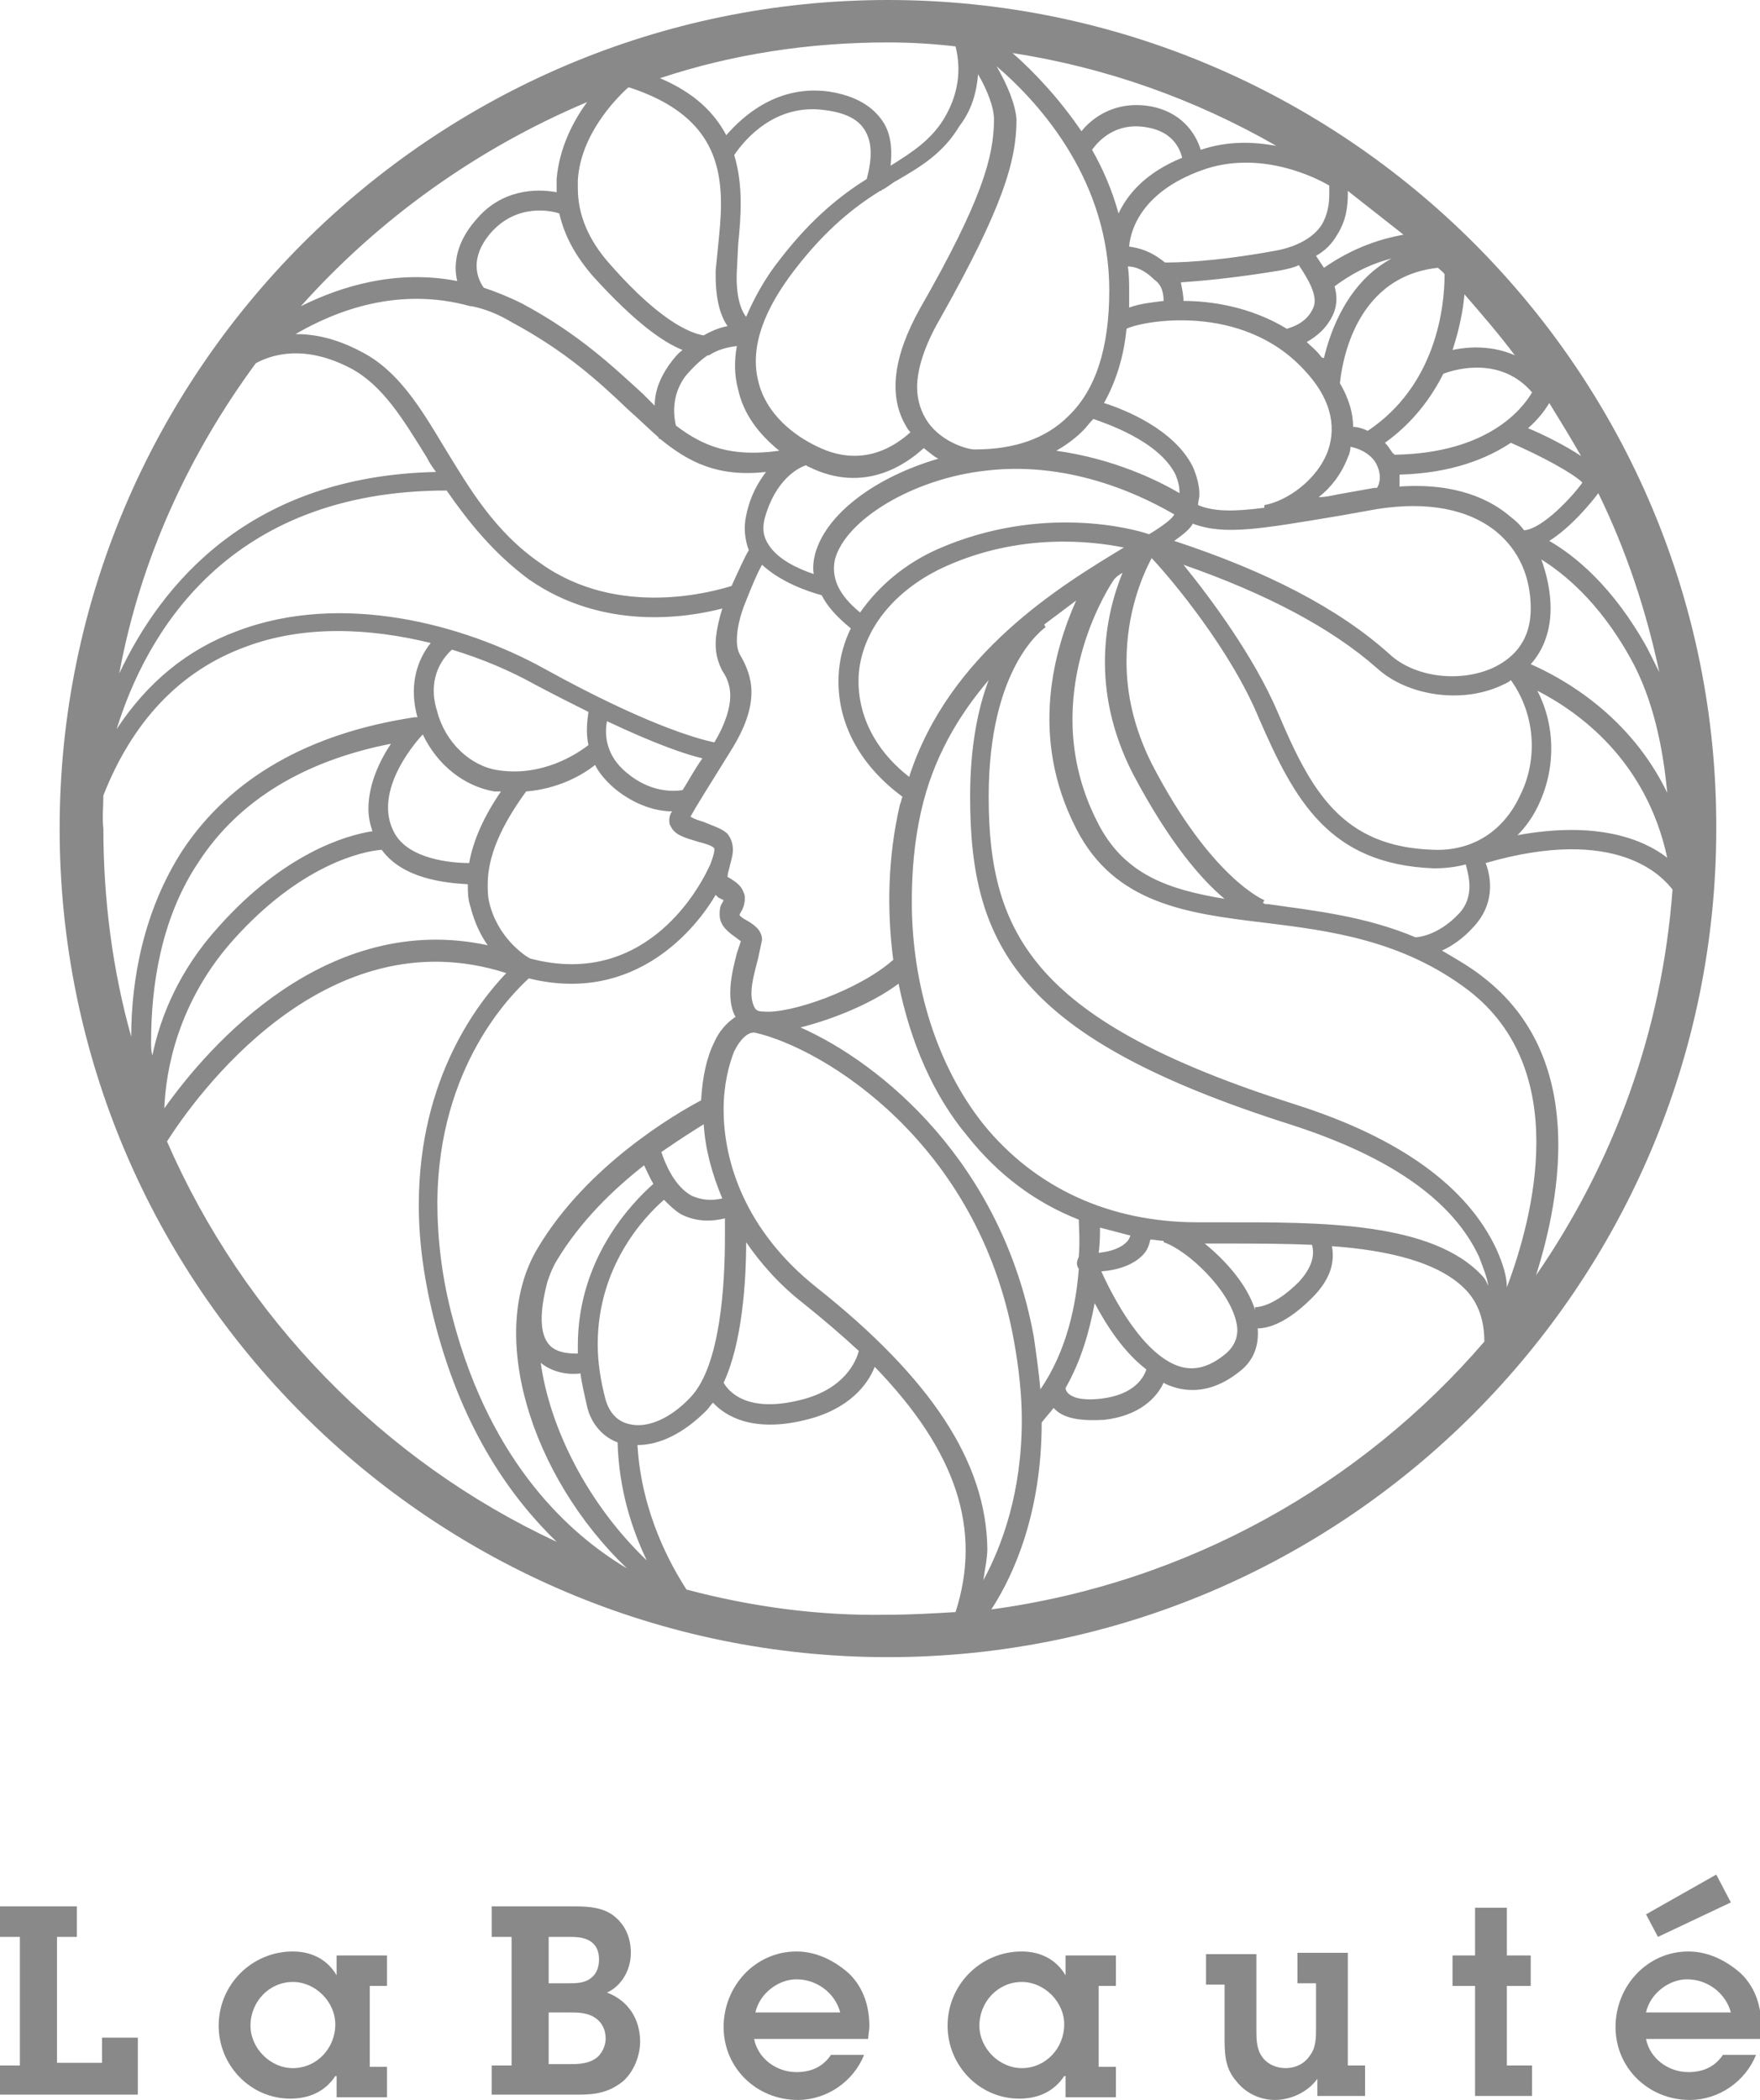 <?xml version="1.0" encoding="utf-8"?>
<!-- Generator: Adobe Illustrator 26.3.1, SVG Export Plug-In . SVG Version: 6.00 Build 0)  -->
<svg version="1.1" id="レイヤー_1" xmlns="http://www.w3.org/2000/svg" xmlns:xlink="http://www.w3.org/1999/xlink" x="0px"
	 y="0px" width="132.8px" height="158.4px" viewBox="0 0 132.8 158.4" style="enable-background:new 0 0 132.8 158.4;"
	 xml:space="preserve">
<style type="text/css">
	.st0{fill:#898989;}
</style>
<g>
	<g>
		<g>
			<path class="st0" d="M67,0C32.6,0,4.5,28.1,4.5,62.5c0,34.5,28.1,62.5,62.5,62.5c34.5,0,62.5-28.1,62.5-62.5
				C129.6,28.1,101.5,0,67,0z M98,96.7c-2,2-3.3,1.9-3.3,1.9l0,0.2c-0.6-1.9-2.2-3.7-3.8-5l1.6,0c2,0,4.3,0,6.5,0.1
				C99.1,94.3,99.3,95.3,98,96.7z M80.4,104.7c1.2-2.1,1.8-4.3,2.2-6.4c0.9,1.7,2.2,3.7,3.9,5c-0.2,0.6-0.9,1.9-3.4,2.2
				c-1.7,0.2-2.3-0.2-2.5-0.4C80.4,104.9,80.4,104.7,80.4,104.7L80.4,104.7z M78,100.8c-2.4-13.1-11.5-20.6-17.6-23.3
				c2.4-0.6,5.4-1.8,7.4-3.3c0.9,4.4,2.6,8.4,5.2,11.5c2.3,2.9,5.1,5,8.4,6.3c0,0.5,0.1,1.5,0,2.8c0,0,0,0,0,0
				c-0.1,0.2-0.2,0.5-0.1,0.7c0,0,0,0.1,0.1,0.2c-0.2,2.7-0.9,6.2-2.9,9.1C78.4,103.6,78.2,102.2,78,100.8z M61.6,97.1
				c-5.4-4.3-7-9.5-7-13.4c0-1.9,0.4-3.4,0.8-4.4c0.5-1,1.1-1.5,1.6-1.4c5.2,1.2,16.8,8.3,19.5,23.2c0.4,2.2,0.6,4.2,0.6,6
				c0,5.5-1.5,9.5-2.9,12.1c0.1-0.8,0.3-1.6,0.3-2.4C74.4,110.3,70.3,104,61.6,97.1z M11.4,78.6c0-4.1,0.7-9.3,3.6-13.6
				c3-4.6,7.9-7.6,14.5-8.9c-0.8,1.2-1.7,3-1.7,4.9c0,0.6,0.1,1.1,0.3,1.7c-2,0.3-6.7,1.7-11.6,7.2c-3,3.3-4.4,6.8-5,9.7
				C11.4,79.3,11.4,79,11.4,78.6z M31.9,55.4c1.1,2.3,3.1,3.9,5.4,4.3c0.2,0,0.3,0,0.5,0c-1.3,1.9-2.1,3.7-2.4,5.4
				c-1.4,0-4.5-0.3-5.6-2.2C27.9,59.6,31.8,55.5,31.9,55.4C31.9,55.5,31.9,55.4,31.9,55.4z M19.3,27.4c1.1-0.6,3.6-1.5,7.2,0.4
				c2.4,1.3,3.9,3.8,5.7,6.7c0.2,0.4,0.4,0.7,0.7,1.1c-14,0.3-20.7,8.4-23.9,15.2C10.6,42.1,14.3,34.2,19.3,27.4z M35.6,23.1
				L35.6,23.1c1,0.2,2,0.6,3,1.2c4.1,2.2,6.6,4.5,8.8,6.6c0.8,0.7,1.5,1.4,2.3,2.1c0,0,0,0.1,0,0.1l0.1,0c2.2,1.8,4.4,2.9,8,2.5
				c-0.6,0.8-1.2,1.8-1.5,3.3c-0.2,0.9-0.1,1.8,0.2,2.6c-0.3,0.5-0.8,1.6-1.3,2.7c-1.3,0.4-8.5,2.5-14.4-1.7
				c-3.5-2.4-5.4-5.7-7.3-8.8c-1.8-3-3.5-5.8-6.3-7.2c-1.9-1-3.5-1.3-4.9-1.3c3.1-1.8,7.8-3.6,13.2-2.1
				C35.5,23.1,35.5,23.1,35.6,23.1z M37,17.6c2-2.3,4.6-1.7,5.2-1.5c0.4,1.7,1.2,3.2,2.6,4.8c3.1,3.4,5.2,4.9,6.7,5.5
				c-0.4,0.3-0.7,0.7-1,1.1c-0.7,1-1.1,2-1.1,3.1c-0.3-0.3-0.6-0.6-0.9-0.9c-2.2-2-4.8-4.5-9.1-6.8c-1-0.5-2-0.9-2.9-1.2
				C36,21,35.4,19.5,37,17.6z M47.4,6.6c0,0,0.1,0,0.1,0c5.8,1.9,6.9,5.3,6.9,8.8c0,1-0.1,2-0.2,3L54,20.4c0,0.1,0,0.3,0,0.4
				c0,1.9,0.4,3.1,0.9,3.8c-0.6,0.1-1.3,0.4-1.8,0.7c-0.6-0.1-2.9-0.6-7.1-5.4c-1.6-1.8-2.4-3.7-2.4-5.7c0-0.2,0-0.4,0-0.6
				C43.8,10.2,46.4,7.5,47.4,6.6z M119.3,34.4c-1.2-0.8-2.8-1.6-4-2.1c0.8-0.7,1.3-1.4,1.6-1.9C117.7,31.7,118.5,33,119.3,34.4z
				 M125.2,50.7c-0.3-0.6-0.6-1.2-0.9-1.8c-2.6-4.7-5.5-7-7.4-8.1c1.6-1,3.1-2.8,3.7-3.6C122.7,41.5,124.2,46,125.2,50.7z
				 M110.1,68.9c-1.7,1.8-3.3,1.8-3.3,1.8l0,0c-3.8-1.6-7.6-2-11.1-2.5c-0.2,0-0.3,0-0.4-0.1l0.1-0.2c0,0-4-1.6-8.5-10.3
				c-1.4-2.8-1.9-5.4-1.9-7.7c0-3.7,1.2-6.5,1.9-7.8c1.6,1.7,6,7,8.1,12.1c2.7,6.2,5.3,11,13.2,11.3c0.8,0,1.7-0.1,2.4-0.3
				C110.8,66,111.3,67.6,110.1,68.9z M112.9,94.2c-2.2-4.7-7.3-8.4-15.2-10.9c-19.5-6.2-23.1-12.7-23.1-23.2
				c0-9.9,4.2-12.7,4.3-12.8c0,0-0.1-0.1-0.1-0.2c0.8-0.6,1.6-1.2,2.4-1.8c-1.6,3.6-3.6,10.2,0,17.2c2.9,5.7,8.4,6.4,14.2,7.1
				c4.9,0.6,10.4,1.3,15.4,5.1c7.8,6,4.9,17.1,2.9,22.4C113.7,96.3,113.4,95.3,112.9,94.2z M57.6,76.3c-0.4,0-0.5-0.1-0.6-0.2
				c-0.2-0.3-0.3-0.7-0.3-1.2c0-0.8,0.3-1.8,0.5-2.6l0.3-1.4c0-0.8-0.7-1.2-1.2-1.5c-0.2-0.1-0.5-0.3-0.5-0.4c0,0,0.1-0.2,0.1-0.2
				c0.2-0.3,0.3-0.7,0.3-1c0-0.2,0-0.3-0.1-0.5c-0.2-0.6-0.8-0.9-1.1-1.1c0,0-0.1,0-0.1-0.1c0-0.2,0.1-0.5,0.1-0.5
				c0.1-0.5,0.3-1,0.3-1.5c0-0.4-0.1-0.8-0.4-1.2c-0.4-0.4-1.1-0.6-1.8-0.9c-0.3-0.1-0.7-0.2-1-0.4c0.5-0.9,1.2-2,3-4.9
				c1.2-1.9,1.6-3.3,1.6-4.5c0-1.1-0.4-2-0.8-2.7c-0.2-0.3-0.3-0.7-0.3-1.2c0-0.8,0.2-1.8,0.7-3c0.4-1,0.8-2,1.2-2.7
				c1.4,1.3,3.4,2,4.5,2.3c0.4,0.8,1.1,1.6,2.2,2.5c-0.5,1-0.8,2.1-0.9,3.2c-0.3,3.6,1.4,7,4.8,9.5c-0.1,0.2-0.1,0.4-0.2,0.6
				c-0.9,3.9-1,7.9-0.5,11.7C64.8,74.7,59.6,76.5,57.6,76.3z M53.2,66C53,66.3,49,74.7,40,72.3c-0.4-0.2-2.5-1.6-3.1-4.3
				c-0.1-0.4-0.1-0.9-0.1-1.3c0-2.1,1-4.4,2.9-7c2.4-0.2,4.2-1.2,5.2-2c0.3,0.6,0.8,1.2,1.5,1.8c1.6,1.3,3.2,1.7,4.3,1.7
				c0,0.1-0.1,0.1-0.1,0.2c-0.1,0.2-0.1,0.4-0.1,0.5c0,0.1,0,0.3,0.1,0.4c0.3,0.7,1.1,0.9,2.1,1.2c0.4,0.1,1.1,0.3,1.2,0.5
				c0,0,0,0.1,0,0.1c0,0.3-0.2,0.8-0.3,1.1C53.4,65.6,53.3,65.8,53.2,66L53.2,66z M53,57.2c-0.7,1-1.1,1.8-1.5,2.4
				c-0.7,0.1-2.4,0.2-4.2-1.3c-1.6-1.3-1.7-2.9-1.5-3.9C49.4,56.1,51.7,56.9,53,57.2z M51,32.1c-0.3-1.3-0.1-2.6,0.7-3.7
				c0.5-0.6,1.1-1.2,1.7-1.6c0.1,0,0.1,0,0.1,0l0,0c0.6-0.4,1.3-0.6,2.1-0.7c-0.2,1.1-0.2,2.2,0.1,3.3c0.4,1.8,1.5,3.3,3.1,4.6
				C55.2,34.5,53.1,33.7,51,32.1z M60.8,35.1c0.1,0,0.1,0.1,0.2,0.1c4.2,2.1,7.4-0.2,8.7-1.4c0.4,0.3,0.7,0.6,1.1,0.8
				c-4.8,1.4-8.5,4.2-9.3,7.2c-0.1,0.4-0.2,1-0.1,1.5c-1.2-0.4-2.7-1.1-3.4-2.2c-0.4-0.6-0.5-1.2-0.3-2
				C58.5,36.2,60.2,35.3,60.8,35.1z M75.2,5c3.5,3,8.5,8.8,8.5,16.9c0,4.3-1,7.5-3.1,9.5c-1.7,1.7-4.1,2.5-7,2.5c0,0-0.1,0-0.1,0
				c-0.5,0-2.7-0.6-3.7-2.4c-0.4-0.7-0.6-1.5-0.6-2.3c0-1.4,0.6-3.2,1.7-5.1c4.8-8.5,5.8-12,5.8-15.1C76.6,7.8,76,6.4,75.2,5z
				 M101.7,34.5c0.1-0.2,0.2-0.5,0.2-0.8c0.5,0.1,1.4,0.4,1.9,1.2c0.5,0.9,0.3,1.6,0.1,1.9c-0.1,0-0.2,0-0.2,0l-2.8,0.5
				c-0.5,0.1-0.9,0.2-1.4,0.2C100.4,36.8,101.2,35.8,101.7,34.5z M105.6,35.8c3.9-0.1,6.6-1.2,8.4-2.4c2.3,1,4.7,2.3,5.4,3
				c-0.7,1-3,3.5-4.4,3.6c0,0,0,0,0,0c-0.3-0.4-0.6-0.7-1-1c-1.5-1.3-4.1-2.6-8.4-2.3C105.6,36.4,105.6,36.1,105.6,35.8z
				 M108.2,64.1c-7-0.2-9.3-4.5-11.8-10.4c-1.8-4.2-5-8.5-7.1-11.1c6.3,2.2,11.2,4.8,14.6,7.8c2.3,2.1,6.4,2.7,9.4,1.3
				c0.2-0.1,0.5-0.2,0.7-0.4c1.8,2.5,2.1,5.9,0.7,8.7C113.4,62.8,111,64.2,108.2,64.1z M84.7,43.2c-1.3,3.2-2.5,8.8,0.8,15.2
				c2.7,5.1,5.1,7.9,6.9,9.4c-4.2-0.7-7.6-1.8-9.6-5.8c-4.5-8.8,0.4-17,1.2-18.2C84.2,43.5,84.4,43.4,84.7,43.2z M64.9,46.2
				c-1.6-1.3-2.2-2.6-1.9-4c0.8-3,5.9-6.1,11.4-6.7c6.7-0.8,12.3,2.2,14.2,3.3c0,0,0,0,0,0c-0.1,0.3-0.9,0.9-1.9,1.5
				c-1.1-0.4-8.1-2.3-15.9,1.1C68.3,42.5,66.3,44.2,64.9,46.2z M87.8,22.7c-0.8,0.1-1.8,0.2-2.6,0.5c0-0.4,0-0.8,0-1.2
				c0-0.6,0-1.3-0.1-1.9c0.5,0,1.2,0.2,2,1C87.7,21.5,87.8,22.2,87.8,22.7z M85,24.8c1.2-0.6,8.7-2,13.4,3.1c1.9,2,2.5,4.1,1.8,6.1
				c-0.8,2.2-3.1,3.8-4.8,4.1l0,0.2c-2.3,0.3-3.8,0.3-5-0.2c0-0.3,0.1-0.5,0.1-0.8c0-0.7-0.2-1.4-0.5-2.1c-1.4-2.8-5.1-4.3-6.7-4.8
				C84.2,28.8,84.8,26.9,85,24.8z M82.5,31.6c0.8,0.3,4.9,1.6,6.2,4.2c0.2,0.5,0.3,0.9,0.3,1.4c-1.7-1-5-2.6-9.3-3.2
				c0.7-0.4,1.4-0.9,2-1.5C82,32.2,82.2,31.9,82.5,31.6z M112.6,50.4c-2.5,1.1-5.9,0.7-7.8-1.1c-3.8-3.4-9.2-6.2-16.2-8.5
				c0.7-0.5,1.2-0.9,1.4-1.3c2.4,0.9,5.1,0.4,11.1-0.6l2.8-0.5c3.8-0.6,6.9,0,9,1.7c1.7,1.4,2.6,3.4,2.6,5.8
				C115.5,48.6,113.9,49.8,112.6,50.4z M99.6,26.8c-0.3-0.4-0.7-0.7-1-1c0.7-0.4,1.5-1,2-2.1c0.3-0.7,0.3-1.4,0.1-2.1
				c1.6-1.2,3.1-1.8,4.3-2.1c-3.3,1.8-4.6,5.4-5.1,7.5C99.7,27,99.7,26.9,99.6,26.8z M99.1,23.2c-0.5,1.2-1.7,1.5-2,1.6
				c-2.8-1.7-5.8-2.1-7.8-2.1c0-0.4-0.1-0.9-0.2-1.4c1.4-0.1,3.9-0.3,7.5-0.9c0.5-0.1,1-0.2,1.4-0.4C98.6,20.9,99.5,22.3,99.1,23.2z
				 M96.3,18.9c-4.9,0.9-7.7,0.9-8.4,0.9c-1.1-0.9-2-1.1-2.7-1.2c0.1-1.3,1-4.3,5.9-5.9c4.2-1.3,8.2,0.7,9.2,1.3c0,0.2,0,0.4,0,0.7
				c0,0.6-0.1,1.5-0.6,2.3C99.1,17.9,97.9,18.6,96.3,18.9z M84.4,16.1c-0.5-1.8-1.2-3.4-2-4.8c0.5-0.7,1.8-2.1,4.1-1.7
				c1.9,0.3,2.5,1.5,2.7,2.3C86.5,13,85.1,14.6,84.4,16.1z M68.6,58.6c-2.7-2.1-4-4.9-3.8-7.8c0.3-3.4,2.8-6.4,6.6-8.1
				c5.6-2.5,10.9-1.9,13.4-1.4C80,44.2,71.6,49.3,68.6,58.6z M116,60.9c1.4-2.8,1.4-6.1,0-8.8c3.1,1.6,8.2,5.2,9.8,12.6
				c-1.8-1.4-5.3-2.8-11.3-1.7C115.1,62.4,115.6,61.7,116,60.9z M115.5,50.1c1-1.1,1.5-2.6,1.5-4.2c0-1.3-0.3-2.6-0.7-3.7
				c1.6,1,4.3,3.1,6.7,7.4c1.8,3.2,2.5,7,2.8,10.2C123,54,118,51.2,115.5,50.1z M105.2,34.3c0,0,0-0.1-0.1-0.1
				c-0.2-0.3-0.4-0.6-0.6-0.8c2.1-1.5,3.5-3.4,4.4-5.2c1-0.4,4.4-1.3,6.7,1.4C114.9,30.8,112.3,34.2,105.2,34.3z M103.2,32.5
				c-0.4-0.2-0.8-0.3-1.1-0.3c0-1-0.3-2.1-1-3.3c0.1-0.8,0.8-8,7.4-8.7c0.2,0.2,0.4,0.3,0.5,0.5C109,23.3,108.3,29.1,103.2,32.5z
				 M99.9,20.2c-0.2-0.3-0.4-0.6-0.6-0.9c0.7-0.4,1.2-0.9,1.6-1.6c0.7-1.1,0.8-2.2,0.8-3.1c0-0.1,0-0.1,0-0.2
				c1.4,1.1,2.8,2.2,4.2,3.3C104.3,18,102.2,18.6,99.9,20.2z M90.6,11.3C90.6,11.3,90.6,11.3,90.6,11.3c-0.4-1.3-1.5-2.9-3.9-3.3
				c-2.6-0.4-4.3,0.9-5.1,1.9C79.9,7.4,78,5.4,76.4,4c7.1,1.1,13.8,3.5,19.9,7C94.6,10.7,92.7,10.6,90.6,11.3z M73.8,5.6
				C74.5,6.8,75,8.1,75,9c0,2.8-0.9,6.1-5.6,14.3c-2,3.6-2.4,6.6-1,8.9c0.1,0.2,0.2,0.3,0.3,0.4c-1,0.9-3.5,2.8-7,1.1
				c-1.7-0.8-3.9-2.4-4.5-5c-0.6-2.5,0.4-5.3,2.8-8.4c2.4-3.1,4.5-4.7,6.4-5.9l0.1,0c0,0,0-0.1,0.1-0.1c0.4-0.2,0.7-0.5,1.1-0.7
				c1.9-1.1,3.5-2.1,4.7-4.1C73.4,8.2,73.7,6.8,73.8,5.6z M65.4,13.5c-1.9,1.2-4.1,2.9-6.5,6c-1.2,1.5-2,3-2.6,4.4
				c-0.4-0.5-0.8-1.6-0.7-3.5l0.1-2c0.2-2,0.4-4.4-0.3-6.7c0.8-1.2,3.1-3.9,6.8-3.4c1.6,0.2,2.6,0.7,3.1,1.6
				C66,11.1,65.6,12.7,65.4,13.5z M33.7,37L33.7,37c1.6,2.3,3.5,4.7,6.2,6.7c5.6,3.9,11.9,2.9,14.6,2.2c-0.3,1-0.5,1.9-0.5,2.7
				c0,0.8,0.2,1.4,0.5,2c0.2,0.3,0.6,0.9,0.6,1.9c0,0.8-0.3,2-1.2,3.5c-1.4-0.3-5.3-1.4-12.9-5.6c-6-3.3-15.2-5.8-23.1-2.8
				c-3.8,1.4-6.8,3.9-9.1,7.4C11,47.9,17.1,37,33.7,37z M34.1,49c2.3,0.7,4.4,1.6,6.2,2.6c1.5,0.8,2.9,1.5,4.1,2.1
				c-0.1,0.7-0.2,1.6,0,2.5c-0.9,0.7-3.5,2.4-6.8,1.9c-2.1-0.3-4-2.1-4.6-4.4C32.4,51.9,32.8,50.2,34.1,49z M12.4,83.6
				c0.1-2.8,1-8,5.2-12.7c5.1-5.7,9.8-6.7,11.2-6.8c1.6,2.2,4.8,2.5,6.5,2.6c0,0.6,0,1.1,0.2,1.7c0.3,1.2,0.8,2.2,1.3,2.9
				C24.7,68.7,15.8,78.8,12.4,83.6z M39.9,73.8c8.1,2,12.7-3.9,14.1-6.3l0.2,0.2c0,0,0.4,0.2,0.4,0.2c0,0-0.1,0.2-0.1,0.2
				c-0.2,0.3-0.2,0.6-0.2,0.9c0,0.9,0.8,1.4,1.2,1.7c0,0,0.4,0.3,0.4,0.3c0,0-0.3,0.9-0.3,0.9c-0.2,0.8-0.5,1.9-0.5,3
				c0,0.6,0.1,1.3,0.4,1.8c-0.6,0.4-1.2,1-1.6,1.9c-0.6,1.2-0.9,2.7-1,4.4c-1.9,1-8.6,4.9-12.3,11.1c-3.9,6.4-0.6,17.2,6.7,24.2
				c-4.2-2.5-10.2-7.8-13.1-18.7c-0.9-3.3-1.2-6.3-1.2-9C33.1,80.4,38.6,75,39.9,73.8z M49.3,89.3c-1.7,1.5-5.7,5.7-5.7,12.2
				c0,0.2,0,0.4,0,0.6c-0.5,0-1.5,0-2.1-0.6c-0.8-0.8-0.8-2.5-0.2-4.8l0,0c0.2-0.6,0.4-1.1,0.7-1.6c1.8-3,4.3-5.4,6.6-7.2
				C48.8,88.3,49,88.8,49.3,89.3z M53.1,84.8c0.1,1.8,0.6,3.7,1.4,5.6c-0.9,0.2-1.6,0.1-2.3-0.2c-1.3-0.7-2-2.4-2.3-3.3
				C51.2,86,52.3,85.3,53.1,84.8z M40.8,102.8c1,0.8,2.2,0.9,3,0.8c0.1,0.8,0.3,1.6,0.5,2.5c0.3,1.3,1.2,2.3,2.3,2.7
				c0.1,3.6,1.1,6.6,2.2,8.9C44.4,113.5,41.5,107.8,40.8,102.8z M47.4,107.4c-0.8-0.2-1.4-0.8-1.7-1.8c-0.4-1.5-0.6-2.9-0.6-4.2
				c0-5.8,3.4-9.5,5-10.9c0.4,0.4,0.8,0.8,1.3,1.1c1,0.5,2.1,0.6,3.3,0.3c0,0.4,0,0.8,0,1.4c0,3.4-0.3,9.7-2.6,12.1
				C50.6,107,48.8,107.8,47.4,107.4z M56.3,93.7c1.1,1.6,2.5,3.2,4.3,4.6c1.5,1.2,2.9,2.4,4.2,3.6c-0.2,0.8-1.1,2.9-4.4,3.7
				c-4,1-5.4-0.6-5.8-1.3C56,101.3,56.3,96.7,56.3,93.7z M83,92.6c0.8,0.2,1.5,0.4,2.3,0.6c-0.1,0.2-0.1,0.3-0.3,0.5
				c-0.4,0.4-1.1,0.7-2.1,0.8C83,93.8,83,93.1,83,92.6z M83.1,95.9c1.3-0.1,2.4-0.5,3.1-1.2c0.4-0.4,0.5-0.8,0.6-1.2
				c0.3,0,0.7,0.1,1,0.1l0,0.1c1.8,0.6,5,3.6,5.5,6.1c0.2,0.9-0.1,1.7-0.8,2.3c-1.2,1-2.3,1.3-3.4,1C86.3,102.3,84,97.9,83.1,95.9z
				 M92.4,92.2l-2,0c-6.7,0-12.3-2.6-16.2-7.4c-3.5-4.4-5.4-10.5-5.4-16.8c0-2.3,0.2-4.6,0.7-6.8c0.9-4,2.8-7.2,5.1-9.9
				c-0.8,2.1-1.4,5-1.4,8.8c0,11.3,3.7,18.2,24.1,24.7c7.5,2.4,12.3,5.7,14.3,10c0.3,0.8,0.6,1.5,0.7,2.2c-0.1-0.2-0.2-0.5-0.4-0.7
				C108.1,92.1,99.4,92.2,92.4,92.2z M111.9,73.7c-1-0.8-2.1-1.4-3.1-2c0.7-0.3,1.6-0.9,2.4-1.8c1.5-1.6,1.4-3.5,0.9-4.8
				c10-2.9,13.4,1.1,14.1,2c-0.8,10.8-4.5,20.7-10.3,29.1C117.8,90.2,119.7,79.7,111.9,73.7z M114.3,26.8c-1.6-0.7-3.3-0.7-4.7-0.4
				c0.5-1.5,0.8-3,0.9-4.2C111.8,23.7,113.1,25.2,114.3,26.8z M72.1,3.5c0.3,1.2,0.5,3.2-0.9,5.5c-1,1.6-2.4,2.5-4,3.5
				c0.1-1,0.1-2.2-0.5-3.2c-0.8-1.3-2.2-2.1-4.2-2.4c-3.8-0.5-6.4,1.8-7.7,3.3c-0.9-1.7-2.4-3.2-5-4.3C55.2,4.1,61,3.2,67,3.2
				C68.7,3.2,70.4,3.3,72.1,3.5z M44.3,7.7c-1.1,1.5-2.1,3.5-2.3,5.8c0,0.3,0,0.7,0,1c-1.6-0.3-4.2-0.2-6.1,2.1
				c-1.5,1.7-1.7,3.4-1.4,4.6c-4.6-0.9-8.8,0.4-11.8,1.9C28.6,16.5,36,11.2,44.3,7.7z M7.8,60c2.2-5.6,5.8-9.4,10.7-11.2
				c4.5-1.7,9.5-1.4,14-0.3c-1.2,1.5-1.6,3.5-1,5.6c0,0,0,0,0,0c-0.1,0-0.1,0-0.2,0c-8,1.2-13.9,4.6-17.5,10
				c-3,4.6-3.9,9.9-3.9,14.1c-1.4-5-2.1-10.3-2.1-15.7C7.7,61.7,7.8,60.9,7.8,60z M12.6,86.1c2.1-3.3,11.9-17.1,25.6-12.7
				c-2,2.1-6.6,7.8-6.6,17.5c0,2.8,0.4,5.8,1.3,9.2C35,108,38.6,113,42,116.3C28.9,110.2,18.4,99.4,12.6,86.1z M51.8,119.9
				c-1.1-1.7-3.4-5.7-3.7-10.9c1.7,0,3.5-0.9,5.2-2.6c0.2-0.2,0.3-0.4,0.5-0.6c0.9,1,3,2.3,7,1.3c3.3-0.8,4.7-2.7,5.2-4
				c6.2,6.4,8.1,12.3,6.1,18.5c-1.7,0.1-3.4,0.2-5.1,0.2C61.8,121.9,56.7,121.2,51.8,119.9z M74.8,121.4c1.7-2.6,3.8-7.3,3.8-14.1
				c0.3-0.4,0.6-0.7,0.9-1.1c0.7,0.8,2,1,3.8,0.9c2.7-0.3,4-1.7,4.5-2.8c0.3,0.2,0.7,0.3,1,0.4c1.6,0.4,3.2,0,4.8-1.3
				c1-0.8,1.4-1.9,1.3-3.2c0.8,0,2.2-0.4,4.1-2.3c1.5-1.5,1.7-2.8,1.5-3.9c4.2,0.3,8.2,1.2,10.2,3.4c0.9,1,1.3,2.3,1.3,3.8
				C102.7,112,89.6,119.4,74.8,121.4z"/>
		</g>
	</g>
	<g>
		<g>
			<path class="st0" d="M0,155.8h1.5v-9.7H0v-2.3h5.8v2.3H4.3v9.5h3.4v-1.9h2.7v4.3H0V155.8z"/>
			<path class="st0" d="M25.3,156.6c-0.8,1.2-2,1.7-3.4,1.7c-3,0-5.4-2.5-5.4-5.5c0-3.1,2.5-5.6,5.6-5.6c1.4,0,2.6,0.6,3.3,1.8v-1.5
				h3.8v2.3h-1.3v6.1h1.3v2.3h-3.8V156.6z M25.3,152.7c0-1.7-1.5-3.2-3.2-3.2c-1.8,0-3.2,1.5-3.2,3.3c0,1.7,1.5,3.2,3.2,3.2
				C23.9,156,25.3,154.5,25.3,152.7z"/>
			<path class="st0" d="M37.1,155.8h1.5v-9.7h-1.5v-2.3h6.3c1.1,0,2.1,0.1,2.9,0.7c0.9,0.7,1.3,1.7,1.3,2.8c0,1.3-0.7,2.5-1.8,3
				c1.6,0.6,2.5,2,2.5,3.7c0,1.1-0.5,2.3-1.3,3c-1,0.8-2,1-3.3,1h-6.6V155.8z M41.4,155.7h1.5c0.6,0,1.4,0,2-0.4
				c0.5-0.3,0.8-1,0.8-1.5c0-0.6-0.2-1.2-0.8-1.6c-0.6-0.4-1.3-0.4-2-0.4h-1.5V155.7z M41.4,149.6h1.4c0.7,0,1.3,0,1.8-0.4
				c0.4-0.3,0.6-0.8,0.6-1.4c0-0.6-0.2-1.1-0.7-1.4c-0.5-0.3-1.1-0.3-1.7-0.3h-1.4V149.6z"/>
			<path class="st0" d="M65.2,155c-0.8,2-2.8,3.4-5,3.4c-3.1,0-5.6-2.4-5.6-5.5c0-3.1,2.4-5.7,5.5-5.7c1.5,0,2.9,0.7,4,1.7
				c1.1,1.1,1.5,2.5,1.5,4l-0.1,0.9h-8.6c0.3,1.5,1.7,2.5,3.2,2.5c1.1,0,2-0.4,2.6-1.3H65.2z M63.4,151.8c-0.4-1.5-1.8-2.5-3.3-2.5
				c-1.4,0-2.8,1.1-3.1,2.5H63.4z"/>
			<path class="st0" d="M80.3,156.6c-0.8,1.2-2,1.7-3.4,1.7c-3,0-5.4-2.5-5.4-5.5c0-3.1,2.5-5.6,5.6-5.6c1.4,0,2.6,0.6,3.3,1.8v-1.5
				h3.8v2.3h-1.3v6.1h1.3v2.3h-3.8V156.6z M80.3,152.7c0-1.7-1.5-3.2-3.2-3.2c-1.8,0-3.2,1.5-3.2,3.3c0,1.7,1.5,3.2,3.2,3.2
				C78.9,156,80.3,154.5,80.3,152.7z"/>
			<path class="st0" d="M101.6,155.8h1.4v2.3h-3.6v-1.3c-0.7,1-2,1.6-3.2,1.6c-1.1,0-2.2-0.5-2.9-1.4c-0.8-0.9-0.9-1.9-0.9-3.1v-4.2
				h-1.4v-2.3h3.8v5.7c0,0.7,0,1.4,0.4,2c0.4,0.6,1.1,0.9,1.8,0.9c0.7,0,1.4-0.3,1.8-0.9c0.5-0.6,0.5-1.4,0.5-2.1v-3.4h-1.4v-2.3
				h3.8V155.8z"/>
			<path class="st0" d="M113.7,155.8h1.9v2.3h-4.3v-8.3h-1.7v-2.3h1.7v-3.6h2.4v3.6h1.8v2.3h-1.8V155.8z"/>
			<path class="st0" d="M132.5,155c-0.8,2-2.8,3.4-5,3.4c-3.1,0-5.6-2.4-5.6-5.5c0-3.1,2.4-5.7,5.5-5.7c1.5,0,2.9,0.7,4,1.7
				c1.1,1.1,1.5,2.5,1.5,4l-0.1,0.9h-8.6c0.3,1.5,1.7,2.5,3.2,2.5c1.1,0,2-0.4,2.6-1.3H132.5z M130.6,151.8
				c-0.4-1.5-1.8-2.5-3.3-2.5c-1.4,0-2.8,1.1-3.1,2.5H130.6z M124.2,144.4l5.3-3l1.1,2.1l-5.5,2.6L124.2,144.4z"/>
		</g>
	</g>
</g>
</svg>
